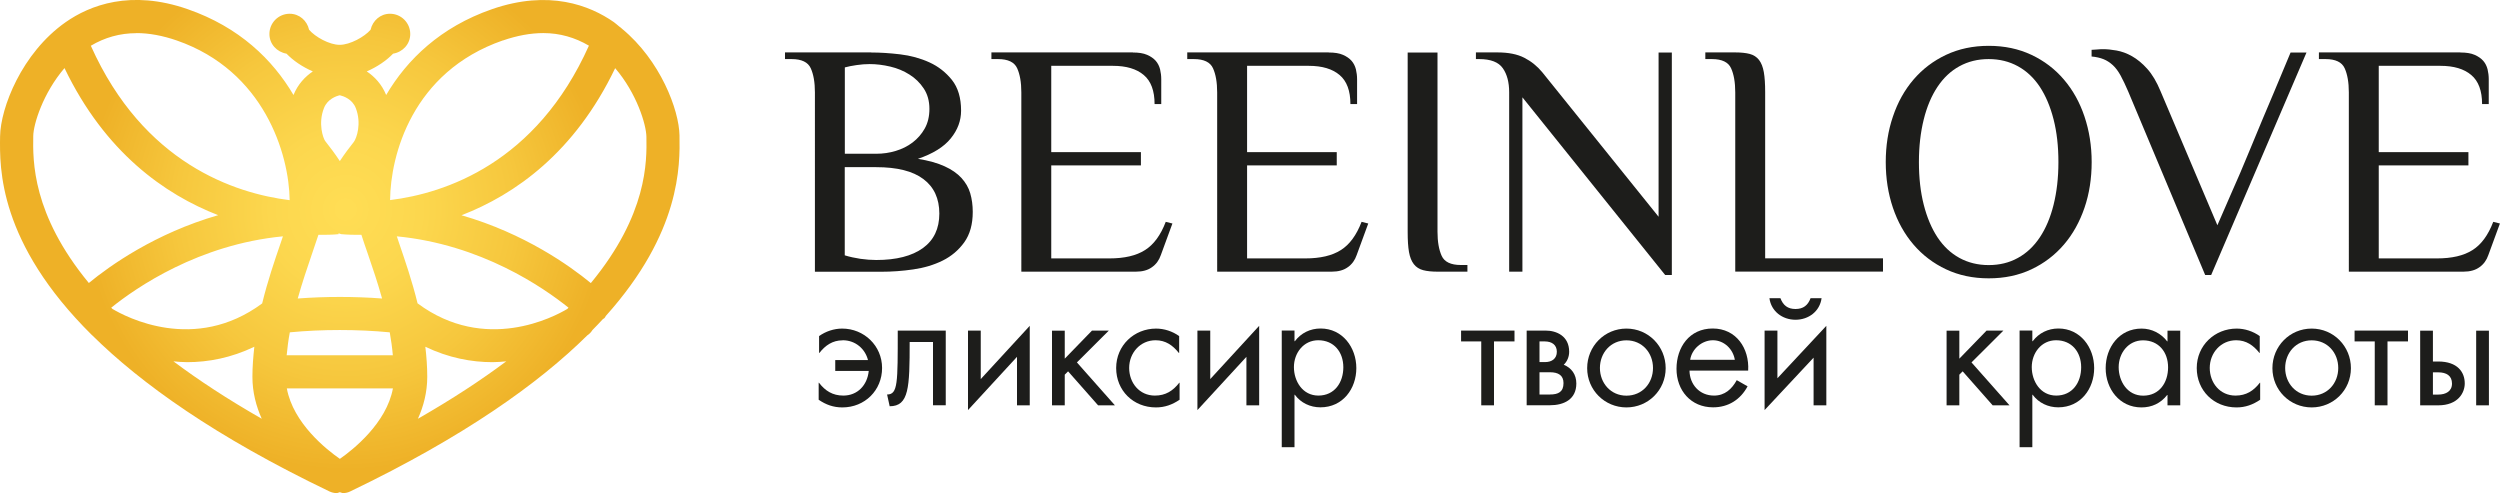 <?xml version="1.0" encoding="UTF-8"?><svg xmlns="http://www.w3.org/2000/svg" xmlns:xlink="http://www.w3.org/1999/xlink" viewBox="0 0 300 59.17"><defs><style>.cls-1{isolation:isolate;}.cls-2{fill:url(#_езымянный_градиент_77);mix-blend-mode:multiply;}.cls-3{fill:#1d1d1b;}</style><radialGradient id="_езымянный_градиент_77" cx="41.49" cy="25.14" fx="41.49" fy="25.14" r="31.29" gradientTransform="matrix(1, 0, 0, 1, 0, 0)" gradientUnits="userSpaceOnUse"><stop offset=".02" stop-color="#ffdd54"/><stop offset=".29" stop-color="#fcd74e"/><stop offset=".65" stop-color="#f6c73d"/><stop offset="1" stop-color="#eeb127"/></radialGradient></defs><g class="cls-1"><g id="_лой_2"><g id="_лой_1-2"><path class="cls-2" d="M72.52,38.19c.08-.08,.12-.19,.18-.28,9-10.04,8.9-18.04,8.84-21.65-.05-3.08-2.3-9.02-6.9-12.81-.09-.1-.2-.17-.31-.25-.23-.18-.43-.38-.66-.54-2.89-2.02-7.79-3.93-14.63-1.56-6.19,2.15-10.2,6.05-12.7,10.3-.53-1.3-1.4-2.21-2.33-2.83,1.27-.55,2.37-1.31,3.16-2.13,1.16-.19,2.06-1.15,2.06-2.36,0-1.34-1.09-2.43-2.43-2.43-1.16,0-2.08,.83-2.33,1.92-.73,.85-2.47,1.81-3.71,1.81s-2.95-.96-3.67-1.81c-.24-1.09-1.17-1.92-2.33-1.92-1.34,0-2.43,1.09-2.43,2.43,0,1.21,.89,2.16,2.05,2.36,.79,.82,1.89,1.58,3.16,2.13-.92,.62-1.79,1.53-2.32,2.83-2.5-4.25-6.51-8.15-12.7-10.3-6.84-2.38-11.74-.47-14.64,1.56C2.6,6.36,.06,12.96,.01,16.36c-.06,3.81-.2,12.74,11.02,23.85h0l.04,.03c5.86,5.79,14.8,12.18,28.46,18.73,.28,.13,.57,.2,.86,.2,.14,0,.26-.08,.39-.11,.13,.03,.26,.11,.39,.11,.29,0,.58-.06,.86-.2,13.65-6.56,22.59-12.94,28.45-18.73l.04-.03c.24-.16,.43-.37,.57-.6,.43-.44,.86-.88,1.26-1.32,.05-.04,.12-.06,.17-.11Zm-22.41-1.78c-.66-2.7-1.5-5.13-2.2-7.18-.11-.31-.19-.57-.29-.87,10.1,.97,17.58,6.13,20.6,8.56-.05,.05-.1,.1-.14,.15-1.53,.92-9.84,5.36-17.96-.66Zm-36.61,.67c-.05-.05-.1-.1-.15-.16,3.03-2.44,10.51-7.59,20.6-8.56-.1,.29-.18,.55-.29,.86-.71,2.06-1.54,4.49-2.2,7.19-8.11,6.01-16.39,1.6-17.95,.67Zm23.92-6.56c.29-.84,.55-1.61,.79-2.34,.15,0,.33,0,.46,0,1.2,0,1.92-.07,1.96-.08v-.11c.1,.03,.2,.09,.32,.11,.04,0,.75,.08,1.96,.08,.14,0,.31,0,.46,0,.23,.73,.5,1.5,.79,2.34,.56,1.62,1.16,3.4,1.69,5.3-3.3-.25-6.82-.25-10.12,0,.53-1.9,1.14-3.68,1.69-5.3Zm5.4-6.28h0Zm-2.04-4.91c-.57-.87-1.19-1.69-1.76-2.41-.24-.33-.88-2.1-.14-3.96,.42-1.07,1.46-1.43,1.9-1.53,.45,.11,1.49,.46,1.91,1.53,.73,1.86,.1,3.63-.23,4.07-.54,.68-1.13,1.46-1.68,2.3Zm-2.04,4.91h0Zm-3.96,15.64c3.83-.37,8.15-.37,11.99,0,.16,.9,.29,1.82,.37,2.75h-12.74c.09-.94,.21-1.86,.38-2.76Zm42.79-23.45c.05,2.94,.14,9.29-6.67,17.54-2.54-2.09-7.97-5.96-15.52-8.14,6.43-2.48,13.6-7.54,18.44-17.65,2.58,3.01,3.73,6.75,3.75,8.25ZM60.34,4.86c1.71-.59,3.33-.89,4.86-.89,1.98,0,3.8,.53,5.47,1.51-6.32,14.11-17.27,17.72-23.86,18.53,.05-5.36,2.63-15.37,13.53-19.16Zm-43.98-.89c1.53,0,3.15,.3,4.86,.89,10.48,3.64,13.47,13.62,13.54,19.16-6.58-.81-17.55-4.42-23.86-18.53,1.66-.99,3.49-1.51,5.47-1.51ZM3.99,16.32c.02-1.42,1.17-5.14,3.75-8.15,4.85,10.1,12.02,15.16,18.44,17.65-7.54,2.18-12.98,6.05-15.52,8.14C3.85,25.7,3.94,19.32,3.99,16.32Zm16.82,27.04c.54,.05,1.08,.1,1.65,.1,2.52,0,5.27-.51,8.06-1.85-.13,1.18-.23,2.38-.23,3.61,0,1.83,.44,3.51,1.12,5.03-4.13-2.36-7.62-4.66-10.6-6.89Zm19.97,11.7c-1.57-1.09-5.59-4.25-6.36-8.45h12.73c-.77,4.18-4.8,7.36-6.36,8.45Zm9.37-4.81c.68-1.51,1.12-3.2,1.12-5.03,0-1.23-.09-2.43-.23-3.61,2.79,1.34,5.55,1.85,8.06,1.85,.57,0,1.11-.05,1.65-.1-2.98,2.23-6.48,4.53-10.6,6.89Z"/><g><g><path class="cls-3" d="M104.56,6.3c1.04,0,2.19,.07,3.45,.22,1.26,.15,2.43,.47,3.51,.96s1.98,1.2,2.71,2.11c.73,.92,1.1,2.15,1.1,3.69,0,1.2-.41,2.31-1.24,3.33-.82,1.02-2.14,1.84-3.94,2.45,1.3,.21,2.37,.51,3.21,.9,.84,.38,1.51,.85,2.01,1.39,.5,.55,.86,1.16,1.06,1.85,.2,.69,.3,1.43,.3,2.23,0,1.49-.34,2.7-1.02,3.65-.68,.94-1.54,1.67-2.59,2.19-1.05,.52-2.22,.87-3.53,1.06-1.3,.19-2.58,.28-3.83,.28h-7.97V11.08c0-1.2-.17-2.16-.5-2.89-.33-.73-1.1-1.1-2.29-1.1h-.8v-.8h10.36Zm.6,12.15c.8,0,1.57-.11,2.33-.34,.76-.23,1.43-.56,2.03-1.02s1.08-1.01,1.45-1.67c.37-.66,.56-1.45,.56-2.35,0-.96-.23-1.77-.68-2.45s-1.02-1.24-1.71-1.67c-.69-.44-1.46-.76-2.31-.96-.85-.2-1.67-.3-2.47-.3-.51,0-1.03,.04-1.57,.12-.55,.08-1.02,.17-1.41,.28v10.36h3.79Zm-3.79,1.59v10.6c.61,.19,1.24,.32,1.89,.42,.65,.09,1.28,.14,1.89,.14,2.42,0,4.28-.48,5.6-1.43,1.32-.96,1.97-2.34,1.97-4.14s-.64-3.19-1.91-4.14c-1.27-.96-3.16-1.43-5.66-1.43h-3.79Z"/><path class="cls-3" d="M135.96,6.3c.69,0,1.25,.09,1.69,.28,.44,.19,.78,.43,1.04,.72,.25,.29,.42,.63,.52,1.02,.09,.39,.14,.78,.14,1.18v2.99h-.8c0-1.59-.43-2.76-1.3-3.49-.86-.73-2.09-1.1-3.69-1.1h-7.41v10.36h10.76v1.59h-10.76v11.16h6.97c1.81,0,3.23-.33,4.28-1,1.05-.66,1.88-1.79,2.49-3.39l.8,.2-1.39,3.79c-.21,.61-.56,1.1-1.06,1.45-.49,.36-1.14,.54-1.93,.54h-13.75V11.08c0-1.2-.17-2.16-.5-2.89-.33-.73-1.1-1.1-2.29-1.1h-.8v-.8h16.97Z"/><path class="cls-3" d="M159.46,6.3c.69,0,1.26,.09,1.69,.28,.44,.19,.78,.43,1.04,.72,.25,.29,.42,.63,.52,1.02,.09,.39,.14,.78,.14,1.18v2.99h-.8c0-1.59-.43-2.76-1.3-3.49-.86-.73-2.09-1.1-3.69-1.1h-7.41v10.36h10.76v1.59h-10.76v11.16h6.97c1.81,0,3.23-.33,4.28-1,1.05-.66,1.88-1.79,2.49-3.39l.8,.2-1.39,3.79c-.21,.61-.56,1.1-1.06,1.45-.49,.36-1.14,.54-1.93,.54h-13.75V11.08c0-1.2-.17-2.16-.5-2.89-.33-.73-1.1-1.1-2.29-1.1h-.8v-.8h16.97Z"/><path class="cls-3" d="M168.91,6.3h3.59V27.81c0,1.2,.17,2.16,.5,2.89s1.1,1.1,2.29,1.1h.8v.8h-3.58c-.69,0-1.27-.06-1.73-.18s-.84-.36-1.12-.72c-.28-.36-.47-.84-.58-1.45-.11-.61-.16-1.42-.16-2.43V6.3Z"/><path class="cls-3" d="M181.1,11.08c0-1.2-.25-2.16-.76-2.89-.51-.73-1.45-1.1-2.83-1.1h-.4v-.8h2.59c1.3,0,2.37,.21,3.21,.64,.84,.43,1.56,1.01,2.17,1.75l13.95,17.33V6.3h1.59v26.7h-.8l-17.13-21.32v20.92h-1.59V11.08Z"/><path class="cls-3" d="M211.82,31h14.14v1.59h-17.73V11.08c0-1.2-.17-2.16-.5-2.89-.33-.73-1.1-1.1-2.29-1.1h-.8v-.8h3.59c.69,0,1.27,.06,1.73,.18,.46,.12,.84,.36,1.12,.72,.28,.36,.47,.85,.58,1.47,.11,.62,.16,1.43,.16,2.41V31Z"/><path class="cls-3" d="M226.29,19.45c0-1.94,.28-3.76,.86-5.46,.57-1.7,1.39-3.18,2.47-4.44,1.08-1.26,2.38-2.25,3.91-2.97,1.53-.72,3.23-1.08,5.12-1.08s3.59,.36,5.12,1.08c1.53,.72,2.83,1.71,3.9,2.97,1.08,1.26,1.9,2.74,2.47,4.44,.57,1.7,.86,3.52,.86,5.46s-.28,3.79-.86,5.48-1.39,3.16-2.47,4.42c-1.08,1.26-2.38,2.25-3.9,2.97-1.53,.72-3.23,1.08-5.12,1.08s-3.59-.36-5.12-1.08c-1.53-.72-2.83-1.71-3.91-2.97-1.08-1.26-1.9-2.74-2.47-4.42-.57-1.69-.86-3.51-.86-5.48Zm20.72,0c0-1.89-.19-3.59-.58-5.12s-.94-2.83-1.65-3.91c-.72-1.08-1.59-1.9-2.63-2.47-1.04-.57-2.2-.86-3.51-.86s-2.47,.29-3.51,.86c-1.04,.57-1.91,1.39-2.63,2.47-.72,1.08-1.27,2.38-1.65,3.91s-.58,3.23-.58,5.12,.19,3.59,.58,5.12,.94,2.83,1.65,3.91c.72,1.08,1.59,1.9,2.63,2.47,1.04,.57,2.21,.86,3.51,.86s2.47-.28,3.51-.86c1.04-.57,1.91-1.39,2.63-2.47s1.27-2.38,1.65-3.91,.58-3.23,.58-5.12Z"/><path class="cls-3" d="M266.09,27.02c.66-1.54,1.21-2.8,1.65-3.79,.44-.98,.8-1.81,1.08-2.47,.28-.66,.51-1.22,.7-1.67,.19-.45,.37-.9,.56-1.34,.19-.44,.38-.92,.6-1.45,.21-.53,.5-1.22,.86-2.07,.36-.85,.8-1.91,1.34-3.17,.53-1.26,1.19-2.85,1.99-4.76h1.91l-11.44,26.7h-.72l-9.24-22.03c-.32-.74-.62-1.38-.9-1.89s-.59-.94-.94-1.26c-.35-.32-.72-.56-1.12-.72-.4-.16-.88-.27-1.43-.32v-.8c.11,0,.31-.01,.62-.04,.31-.03,.55-.04,.74-.04,.48,0,1.02,.05,1.63,.16,.61,.11,1.23,.33,1.85,.68,.62,.35,1.24,.85,1.83,1.51,.6,.66,1.14,1.57,1.61,2.71l6.81,16.06Z"/><path class="cls-3" d="M295.26,6.3c.69,0,1.26,.09,1.69,.28,.44,.19,.78,.43,1.04,.72,.25,.29,.42,.63,.52,1.02,.09,.39,.14,.78,.14,1.18v2.99h-.8c0-1.59-.43-2.76-1.3-3.49-.86-.73-2.09-1.1-3.69-1.1h-7.41v10.36h10.76v1.59h-10.76v11.16h6.97c1.81,0,3.23-.33,4.28-1,1.05-.66,1.88-1.79,2.49-3.39l.8,.2-1.39,3.79c-.21,.61-.56,1.1-1.06,1.45-.49,.36-1.14,.54-1.93,.54h-13.75V11.08c0-1.2-.17-2.16-.5-2.89-.33-.73-1.1-1.1-2.29-1.1h-.8v-.8h16.97Z"/></g><g><path class="cls-3" d="M101.11,40.84c-1.2,0-2.08,.61-2.78,1.51h-.04v-2.02c.8-.57,1.79-.9,2.77-.9,2.63,0,4.79,2.06,4.79,4.73s-2.06,4.73-4.77,4.73c-1.07,0-1.96-.32-2.84-.92v-2.04h.04c.74,.97,1.64,1.54,2.92,1.54,1.7,0,2.88-1.24,3.05-2.96h-4.02v-1.3h3.93c-.34-1.35-1.51-2.38-3.03-2.38Z"/><path class="cls-3" d="M106.45,47.34c1.3,0,1.28-1.37,1.28-7.67h5.76v8.96h-1.53v-7.59h-2.8c0,5.47-.08,7.71-2.4,7.71l-.31-1.41Z"/><path class="cls-3" d="M116.16,39.67h1.53v5.82l5.88-6.39v9.54h-1.53v-5.82l-5.88,6.39v-9.54Z"/><path class="cls-3" d="M131.02,39.67h2.04l-3.83,3.82,4.56,5.15h-2.02l-3.6-4.08-.4,.4v3.68h-1.53v-8.96h1.53v3.36l3.26-3.36Z"/><path class="cls-3" d="M141.45,42.34c-.71-.9-1.58-1.51-2.78-1.51-1.85,0-3.17,1.53-3.17,3.32s1.22,3.32,3.09,3.32c1.28,0,2.17-.57,2.92-1.54h.04v2.04c-.88,.59-1.77,.92-2.84,.92-2.71,0-4.77-2.02-4.77-4.73s2.16-4.73,4.79-4.73c.97,0,1.96,.32,2.77,.9v2.02h-.04Z"/><path class="cls-3" d="M143.7,39.67h1.53v5.82l5.87-6.39v9.54h-1.53v-5.82l-5.88,6.39v-9.54Z"/><path class="cls-3" d="M155.38,40.95c.74-.99,1.85-1.53,3.09-1.53,2.63,0,4.29,2.27,4.29,4.75s-1.62,4.71-4.31,4.71c-1.22,0-2.35-.53-3.07-1.51h-.04v6.29h-1.53v-14h1.53v1.28h.04Zm2.82,6.52c1.96,0,3-1.58,3-3.4s-1.12-3.24-3.01-3.24c-1.77,0-2.92,1.54-2.92,3.22s1.03,3.42,2.94,3.42Z"/><path class="cls-3" d="M177.75,48.64v-7.67h-2.42v-1.3h6.41v1.3h-2.46v7.67h-1.53Z"/><path class="cls-3" d="M185.48,39.67c1.3,0,2.82,.65,2.82,2.54,0,.59-.23,1.16-.65,1.56,.93,.38,1.51,1.16,1.51,2.25,0,1.91-1.49,2.61-3.17,2.61h-2.79v-8.96h2.27Zm1.34,2.54c0-.82-.59-1.24-1.45-1.24h-.63v2.48h.67c.82,0,1.41-.42,1.41-1.24Zm.8,3.76c0-.93-.63-1.3-1.62-1.3h-1.26v2.67h1.26c1.01,0,1.62-.32,1.62-1.37Z"/><path class="cls-3" d="M195.17,39.43c2.63,0,4.71,2.12,4.71,4.75s-2.1,4.71-4.71,4.71-4.71-2.08-4.71-4.71,2.08-4.75,4.71-4.75Zm0,8.05c1.89,0,3.19-1.49,3.19-3.32s-1.3-3.32-3.19-3.32-3.18,1.51-3.18,3.32,1.3,3.32,3.18,3.32Z"/><path class="cls-3" d="M205.68,47.47c1.3,0,2.14-.78,2.73-1.85l1.3,.74c-.86,1.6-2.31,2.52-4.14,2.52-2.67,0-4.39-2.04-4.39-4.62s1.54-4.84,4.35-4.84,4.41,2.38,4.25,5.05h-7.04c.02,1.66,1.2,3,2.94,3Zm-.13-6.64c-1.32,0-2.54,1.05-2.73,2.35h5.36c-.21-1.3-1.3-2.35-2.63-2.35Z"/><path class="cls-3" d="M211.76,39.67h1.53v5.72l5.87-6.29v9.54h-1.53v-5.72l-5.88,6.29v-9.54Zm3.7-2.59c.93,0,1.49-.44,1.81-1.3h1.32c-.21,1.58-1.56,2.59-3.13,2.59s-2.92-1.01-3.13-2.59h1.32c.32,.86,.88,1.3,1.81,1.3Z"/><path class="cls-3" d="M238.37,39.67h2.04l-3.83,3.82,4.56,5.15h-2.02l-3.6-4.08-.4,.4v3.68h-1.53v-8.96h1.53v3.36l3.26-3.36Z"/><path class="cls-3" d="M243.92,40.95c.74-.99,1.85-1.53,3.09-1.53,2.63,0,4.29,2.27,4.29,4.75s-1.62,4.71-4.31,4.71c-1.22,0-2.35-.53-3.07-1.51h-.04v6.29h-1.53v-14h1.53v1.28h.04Zm2.82,6.52c1.96,0,3-1.58,3-3.4s-1.12-3.24-3.01-3.24c-1.77,0-2.92,1.54-2.92,3.22s1.03,3.42,2.94,3.42Z"/><path class="cls-3" d="M260.1,48.64v-1.24h-.04c-.78,.99-1.83,1.49-3.09,1.49-2.63,0-4.29-2.23-4.29-4.71s1.62-4.75,4.31-4.75c1.22,0,2.33,.57,3.07,1.53h.04v-1.28h1.53v8.96h-1.53Zm-2.92-1.16c1.96,0,2.99-1.58,2.99-3.4s-1.12-3.24-3.01-3.24c-1.77,0-2.92,1.54-2.92,3.22s1.03,3.42,2.94,3.42Z"/><path class="cls-3" d="M271.12,42.34c-.71-.9-1.58-1.51-2.78-1.51-1.85,0-3.17,1.53-3.17,3.32s1.22,3.32,3.09,3.32c1.28,0,2.17-.57,2.92-1.54h.04v2.04c-.88,.59-1.77,.92-2.84,.92-2.71,0-4.77-2.02-4.77-4.73s2.16-4.73,4.79-4.73c.97,0,1.96,.32,2.77,.9v2.02h-.04Z"/><path class="cls-3" d="M277.4,39.43c2.63,0,4.71,2.12,4.71,4.75s-2.1,4.71-4.71,4.71-4.71-2.08-4.71-4.71,2.08-4.75,4.71-4.75Zm0,8.05c1.89,0,3.19-1.49,3.19-3.32s-1.3-3.32-3.19-3.32-3.18,1.51-3.18,3.32,1.3,3.32,3.18,3.32Z"/><path class="cls-3" d="M284.97,48.64v-7.67h-2.42v-1.3h6.41v1.3h-2.46v7.67h-1.53Z"/><path class="cls-3" d="M295.77,46.01c0,1.12-.8,2.63-3.19,2.63h-2.16v-8.96h1.53v3.7h.63c2.33,0,3.19,1.28,3.19,2.63Zm-1.53,.02c0-.95-.67-1.35-1.66-1.35h-.63v2.67h.63c.93,0,1.66-.4,1.66-1.32Zm4.43-6.35v8.96h-1.53v-8.96h1.53Z"/></g></g></g></g></g></svg>